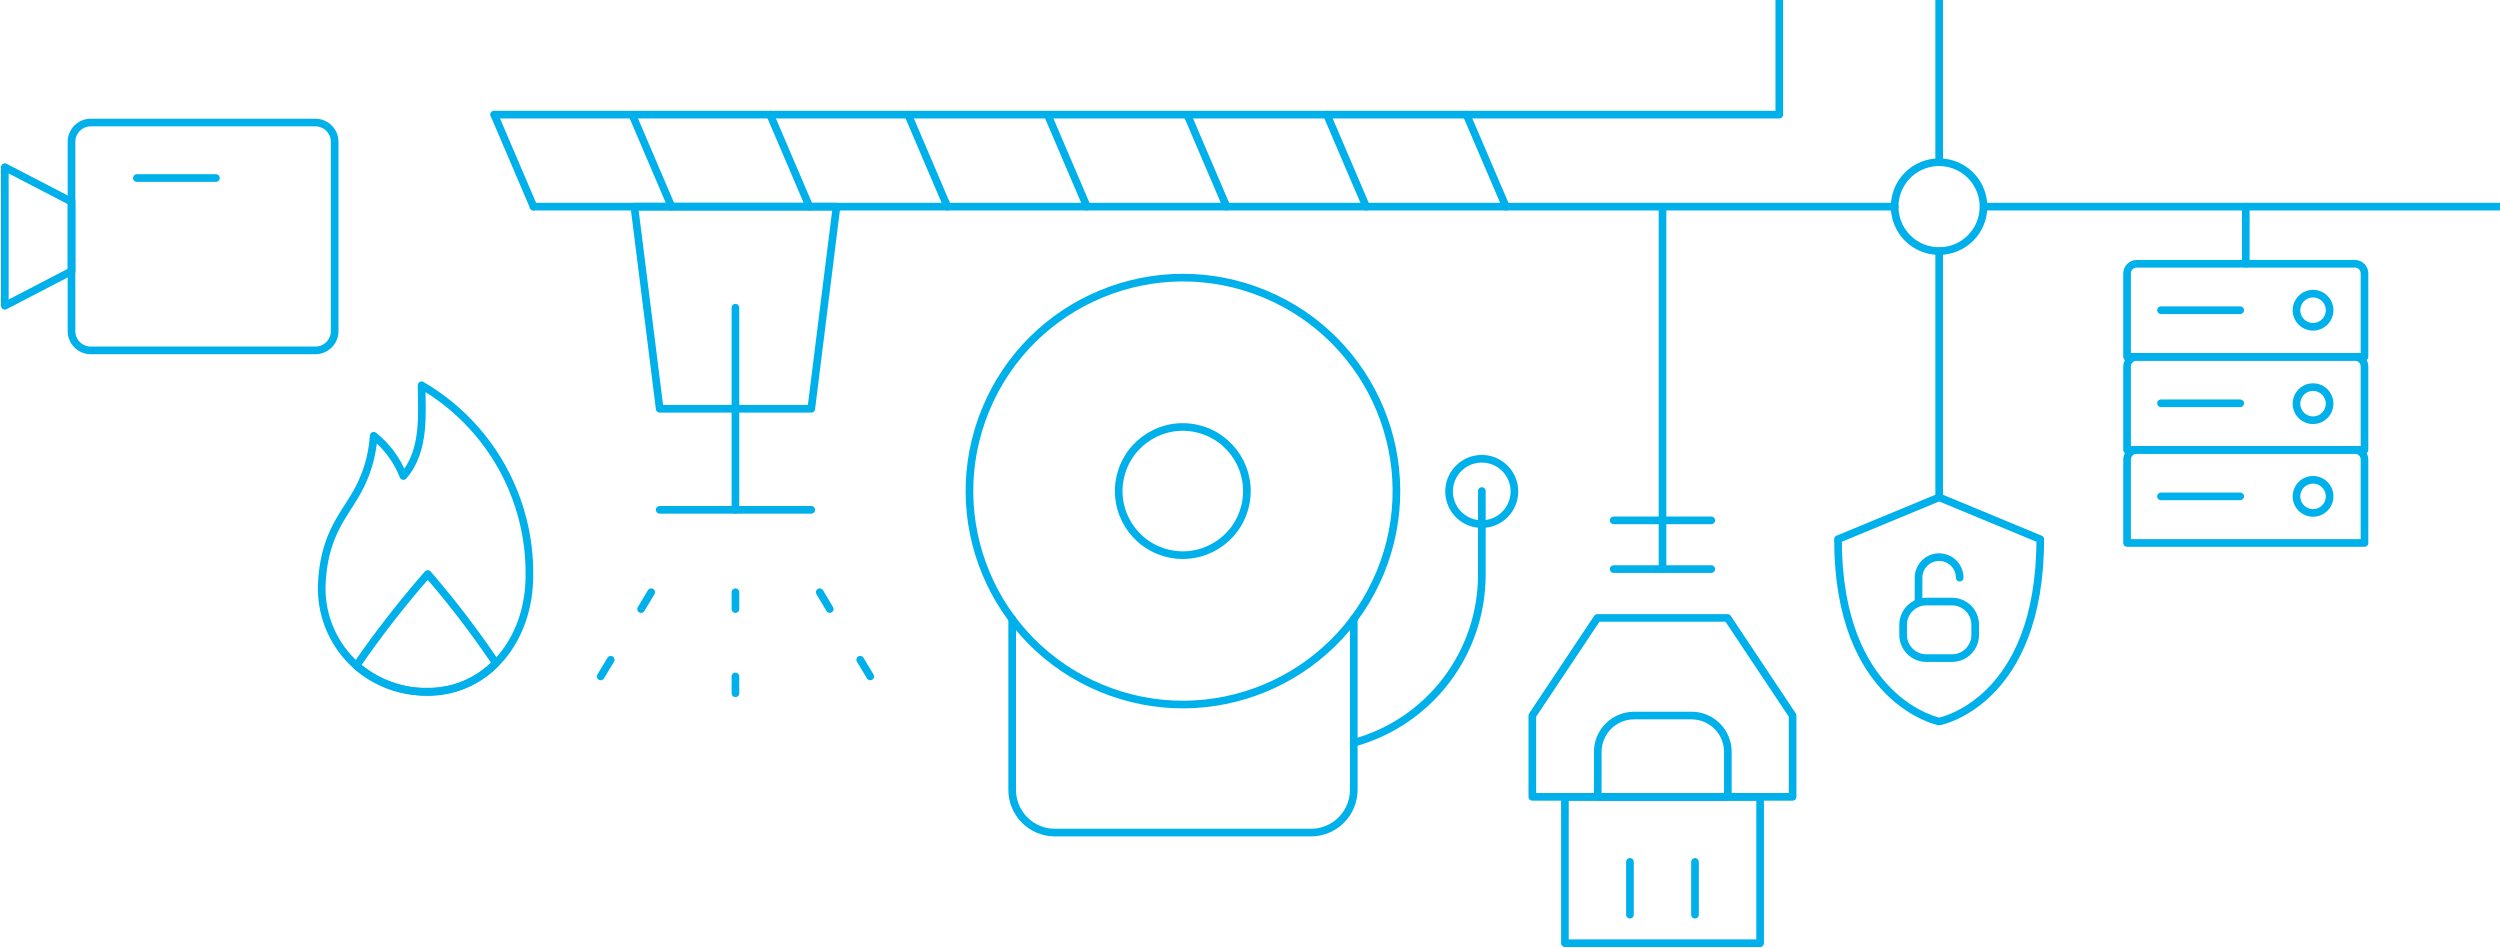 <svg width="654" height="248" viewBox="0 170 654 248" fill="none" xmlns="http://www.w3.org/2000/svg">
    <path d="M460.45 378.456H409.379V416.74H460.45V378.456Z" stroke="#00B0EA" stroke-width="2" stroke-linecap="round" stroke-linejoin="round"/>
    <path d="M451.93 331.652H417.874L400.858 357.184V378.455H468.945V357.184L451.93 331.652Z" stroke="#00B0EA" stroke-width="2" stroke-linecap="round" stroke-linejoin="round"/>
    <path d="M426.394 395.468V409.28" stroke="#00B0EA" stroke-width="2" stroke-linecap="round" stroke-linejoin="round"/>
    <path d="M443.409 395.468V409.28" stroke="#00B0EA" stroke-width="2" stroke-linecap="round" stroke-linejoin="round"/>
    <path d="M422.134 306.122H447.67" stroke="#00B0EA" stroke-width="2" stroke-linecap="round" stroke-linejoin="round"/>
    <path d="M422.134 318.875H447.67" stroke="#00B0EA" stroke-width="2" stroke-linecap="round" stroke-linejoin="round"/>
    <path d="M427.377 357.184H442.502C445.022 357.184 447.44 358.186 449.222 359.967C451.004 361.749 452.005 364.166 452.005 366.686V378.456H417.974V366.686C417.974 364.184 418.962 361.782 420.722 360.003C422.483 358.224 424.874 357.211 427.377 357.184V357.184Z" stroke="#00B0EA" stroke-width="2" stroke-linecap="round" stroke-linejoin="round"/>
    <path d="M434.914 318.875V224.286" stroke="#00B0EA" stroke-width="2" stroke-linecap="round" stroke-linejoin="round"/>
    <path d="M507.286 300.097V235.677" stroke="#00B0EA" stroke-width="2" stroke-linecap="round" stroke-linejoin="round"/>
    <path d="M507.287 358.746C507.287 358.746 480.818 353.504 480.818 311.061L507.287 300.098L533.73 311.061C533.73 353.831 507.287 358.746 507.287 358.746Z" stroke="#00B0EA" stroke-width="2" stroke-linecap="round" stroke-linejoin="round"/>
    <path d="M503.934 342.162H510.639C513.994 342.162 516.714 339.443 516.714 336.088V333.442C516.714 330.087 513.994 327.368 510.639 327.368H503.934C500.579 327.368 497.859 330.087 497.859 333.442V336.088C497.859 339.443 500.579 342.162 503.934 342.162Z" stroke="#00B0EA" stroke-width="2" stroke-linecap="round" stroke-linejoin="round"/>
    <path d="M512.656 321.117C512.656 319.693 512.09 318.328 511.083 317.321C510.076 316.314 508.711 315.749 507.287 315.749C506.579 315.746 505.878 315.882 505.224 316.15C504.57 316.419 503.975 316.813 503.474 317.312C502.972 317.811 502.575 318.404 502.303 319.057C502.032 319.71 501.892 320.41 501.892 321.117V327.368" stroke="#00B0EA" stroke-width="2" stroke-linecap="round" stroke-linejoin="round"/>
    <path d="M383.641 199.99H465.466V1.26" stroke="#00B0EA" stroke-width="2" stroke-linecap="round" stroke-linejoin="round"/>
    <path d="M383.641 199.99H129.292" stroke="#00B0EA" stroke-width="2" stroke-linecap="round" stroke-linejoin="round"/>
    <path d="M495.666 224.059H139.577" stroke="#00B0EA" stroke-width="2" stroke-linecap="round" stroke-linejoin="round"/>
    <path d="M247.845 224.059L237.561 199.99" stroke="#00B0EA" stroke-width="2" stroke-linecap="round" stroke-linejoin="round"/>
    <path d="M211.747 224.059L201.463 199.99" stroke="#00B0EA" stroke-width="2" stroke-linecap="round" stroke-linejoin="round"/>
    <path d="M284.347 224.059L274.062 199.99" stroke="#00B0EA" stroke-width="2" stroke-linecap="round" stroke-linejoin="round"/>
    <path d="M320.873 224.059L310.588 199.99" stroke="#00B0EA" stroke-width="2" stroke-linecap="round" stroke-linejoin="round"/>
    <path d="M357.4 224.059L347.115 199.99" stroke="#00B0EA" stroke-width="2" stroke-linecap="round" stroke-linejoin="round"/>
    <path d="M393.951 224.059L383.641 199.99" stroke="#00B0EA" stroke-width="2" stroke-linecap="round" stroke-linejoin="round"/>
    <path d="M175.675 224.059L165.39 199.99" stroke="#00B0EA" stroke-width="2" stroke-linecap="round" stroke-linejoin="round"/>
    <path d="M139.577 224.059L129.292 199.99" stroke="#00B0EA" stroke-width="2" stroke-linecap="round" stroke-linejoin="round"/>
    <path d="M172.574 276.936H212.226L218.831 224.059H165.945L172.574 276.936Z" stroke="#00B0EA" stroke-width="2" stroke-linecap="round" stroke-linejoin="round"/>
    <path d="M192.388 303.375V250.498" stroke="#00B0EA" stroke-width="2" stroke-linecap="round" stroke-linejoin="round"/>
    <path d="M212.226 303.375H172.574" stroke="#00B0EA" stroke-width="2" stroke-linecap="round" stroke-linejoin="round"/>
    <path d="M192.388 324.923V329.334" stroke="#00B0EA" stroke-width="2" stroke-linecap="round" stroke-linejoin="round"/>
    <path d="M192.388 346.952V351.362" stroke="#00B0EA" stroke-width="2" stroke-linecap="round" stroke-linejoin="round"/>
    <path d="M225.032 342.592L227.654 346.952" stroke="#00B0EA" stroke-width="2" stroke-linecap="round" stroke-linejoin="round"/>
    <path d="M214.445 324.923L217.066 329.334" stroke="#00B0EA" stroke-width="2" stroke-linecap="round" stroke-linejoin="round"/>
    <path d="M159.769 342.592L157.147 346.952" stroke="#00B0EA" stroke-width="2" stroke-linecap="round" stroke-linejoin="round"/>
    <path d="M170.356 324.923L167.709 329.334" stroke="#00B0EA" stroke-width="2" stroke-linecap="round" stroke-linejoin="round"/>
    <path d="M507.286 37.074V212.44" stroke="#00B0EA" stroke-width="2" stroke-linecap="round" stroke-linejoin="round"/>
    <path d="M361.044 319.831C372.845 291.347 359.316 258.69 330.826 246.891C302.336 235.093 269.674 248.619 257.873 277.104C246.072 305.589 259.601 338.245 288.091 350.044C316.581 361.843 349.243 348.316 361.044 319.831Z" stroke="#00B0EA" stroke-width="2" stroke-linecap="round" stroke-linejoin="round"/>
    <path d="M325.737 302.314C327.863 293.305 322.283 284.278 313.272 282.152C304.262 280.025 295.233 285.605 293.106 294.614C290.98 303.623 296.56 312.65 305.571 314.776C314.581 316.902 323.61 311.323 325.737 302.314Z" stroke="#00B0EA" stroke-width="2" stroke-linecap="round" stroke-linejoin="round"/>
    <path d="M396.17 298.459C396.19 300.154 395.705 301.817 394.777 303.236C393.849 304.655 392.52 305.765 390.959 306.427C389.398 307.088 387.675 307.27 386.01 306.95C384.345 306.63 382.813 305.822 381.609 304.628C380.405 303.435 379.583 301.911 379.248 300.249C378.912 298.587 379.079 296.863 379.727 295.297C380.375 293.73 381.474 292.391 382.884 291.451C384.295 290.511 385.954 290.011 387.649 290.016C389.896 290.016 392.052 290.903 393.647 292.484C395.243 294.066 396.15 296.213 396.17 298.459V298.459Z" stroke="#00B0EA" stroke-width="2" stroke-linecap="round" stroke-linejoin="round"/>
    <path d="M387.649 298.46V320.412C387.641 330.387 384.36 340.085 378.308 348.016C372.256 355.947 363.769 361.673 354.148 364.316" stroke="#00B0EA" stroke-width="2" stroke-linecap="round" stroke-linejoin="round"/>
    <path d="M264.785 331.854V376.641C264.785 378.107 265.074 379.559 265.635 380.914C266.196 382.268 267.019 383.499 268.056 384.536C269.093 385.573 270.324 386.395 271.679 386.956C273.034 387.517 274.486 387.806 275.952 387.806H342.955C345.919 387.806 348.762 386.63 350.861 384.537C352.959 382.444 354.141 379.604 354.148 376.641V331.854" stroke="#00B0EA" stroke-width="2" stroke-linecap="round" stroke-linejoin="round"/>
    <path d="M518.882 224.059C518.882 221.76 518.2 219.513 516.922 217.601C515.644 215.69 513.828 214.201 511.703 213.322C509.578 212.444 507.24 212.215 504.985 212.665C502.73 213.116 500.659 214.225 499.035 215.852C497.411 217.48 496.306 219.552 495.861 221.808C495.415 224.063 495.649 226.4 496.532 228.523C497.416 230.646 498.909 232.458 500.824 233.732C502.738 235.006 504.987 235.683 507.287 235.678C508.812 235.678 510.321 235.377 511.73 234.793C513.138 234.209 514.418 233.353 515.495 232.273C516.572 231.194 517.426 229.913 518.007 228.504C518.588 227.094 518.886 225.584 518.882 224.059Z" stroke="#00B0EA" stroke-width="2" stroke-linecap="round" stroke-linejoin="round"/>
    <path d="M618.555 263.352H556.442V241.526C556.442 240.857 556.708 240.216 557.18 239.744C557.653 239.271 558.295 239.005 558.963 239.005H616.034C616.703 239.005 617.344 239.271 617.817 239.744C618.289 240.216 618.555 240.857 618.555 241.526V263.352Z" stroke="#00B0EA" stroke-width="2" stroke-linecap="round" stroke-linejoin="round"/>
    <path d="M600.758 251.153C600.758 250.296 601.012 249.458 601.489 248.745C601.965 248.032 602.642 247.476 603.435 247.148C604.227 246.82 605.098 246.734 605.939 246.902C606.781 247.069 607.553 247.482 608.16 248.088C608.766 248.694 609.179 249.467 609.346 250.308C609.514 251.148 609.428 252.02 609.099 252.812C608.771 253.604 608.216 254.281 607.503 254.758C606.79 255.234 605.951 255.488 605.094 255.488C603.944 255.488 602.841 255.032 602.028 254.219C601.215 253.406 600.758 252.303 600.758 251.153V251.153Z" stroke="#00B0EA" stroke-width="2" stroke-linecap="round" stroke-linejoin="round"/>
    <path d="M586.036 251.153H565.315" stroke="#00B0EA" stroke-width="2" stroke-linecap="round" stroke-linejoin="round"/>
    <path d="M618.555 287.698H556.442V265.871C556.442 265.203 556.708 264.562 557.18 264.089C557.653 263.617 558.295 263.351 558.963 263.351H616.034C616.703 263.351 617.344 263.617 617.817 264.089C618.289 264.562 618.555 265.203 618.555 265.871V287.698Z" stroke="#00B0EA" stroke-width="2" stroke-linecap="round" stroke-linejoin="round"/>
    <path d="M600.758 275.499C600.778 274.646 601.049 273.818 601.537 273.119C602.025 272.419 602.709 271.879 603.503 271.567C604.297 271.254 605.165 271.182 606 271.361C606.834 271.539 607.597 271.96 608.193 272.57C608.79 273.18 609.193 273.953 609.352 274.791C609.511 275.629 609.42 276.495 609.089 277.281C608.758 278.068 608.202 278.739 607.492 279.211C606.781 279.683 605.947 279.935 605.094 279.935C604.516 279.935 603.944 279.82 603.411 279.596C602.878 279.371 602.396 279.043 601.992 278.63C601.588 278.217 601.27 277.727 601.058 277.189C600.847 276.651 600.744 276.077 600.758 275.499Z" stroke="#00B0EA" stroke-width="2" stroke-linecap="round" stroke-linejoin="round"/>
    <path d="M586.036 275.5H565.315" stroke="#00B0EA" stroke-width="2" stroke-linecap="round" stroke-linejoin="round"/>
    <path d="M618.555 312.045H556.442V290.218C556.442 289.55 556.708 288.909 557.18 288.436C557.653 287.964 558.295 287.698 558.963 287.698H616.034C616.703 287.698 617.344 287.964 617.817 288.436C618.289 288.909 618.555 289.55 618.555 290.218V312.045Z" stroke="#00B0EA" stroke-width="2" stroke-linecap="round" stroke-linejoin="round"/>
    <path d="M600.758 299.846C600.758 298.989 601.012 298.15 601.489 297.438C601.965 296.725 602.642 296.169 603.435 295.841C604.227 295.513 605.098 295.427 605.939 295.594C606.781 295.762 607.553 296.174 608.16 296.781C608.766 297.387 609.179 298.159 609.346 299C609.514 299.841 609.428 300.713 609.099 301.505C608.771 302.297 608.216 302.974 607.503 303.45C606.79 303.927 605.951 304.181 605.094 304.181C603.944 304.181 602.841 303.724 602.028 302.911C601.215 302.098 600.758 300.996 600.758 299.846V299.846Z" stroke="#00B0EA" stroke-width="2" stroke-linecap="round" stroke-linejoin="round"/>
    <path d="M586.036 299.847H565.315" stroke="#00B0EA" stroke-width="2" stroke-linecap="round" stroke-linejoin="round"/>
    <path d="M722.74 224.059H518.907" stroke="#00B0EA" stroke-width="2" stroke-linecap="round" stroke-linejoin="round"/>
    <path d="M587.498 238.979V224.059" stroke="#00B0EA" stroke-width="2" stroke-linecap="round" stroke-linejoin="round"/>
    <path d="M84.17 323.083C84.051 326.762 84.687 330.426 86.037 333.85C87.387 337.274 89.423 340.386 92.02 342.994C94.617 345.603 97.72 347.652 101.139 349.018C104.557 350.383 108.219 351.035 111.898 350.933C127.628 350.933 138.493 337.349 138.493 320.563C138.616 310.513 136.069 300.61 131.114 291.865C126.158 283.12 118.971 275.847 110.285 270.786C110.285 277.641 111.419 287.824 105.521 294.528C103.906 290.394 101.227 286.76 97.757 283.993C97.406 289.627 95.674 295.088 92.715 299.896C89.64 305.138 84.623 310.582 84.17 323.083Z" stroke="#00B0EA" stroke-width="2" stroke-linecap="round" stroke-linejoin="round"/>
    <path d="M93.245 344.128C98.994 335.785 105.222 327.782 111.898 320.159C118.308 327.561 124.26 335.346 129.721 343.473C127.417 345.874 124.649 347.782 121.585 349.082C118.522 350.381 115.226 351.045 111.898 351.034C105.056 351.025 98.442 348.577 93.245 344.128V344.128Z" stroke="#00B0EA" stroke-width="2" stroke-linecap="round" stroke-linejoin="round"/>
    <path d="M23.746 261.662H82.506C85.29 261.662 87.547 259.405 87.547 256.622V207.097C87.547 204.313 85.29 202.056 82.506 202.056H23.746C20.962 202.056 18.704 204.313 18.704 207.097V256.622C18.704 259.405 20.962 261.662 23.746 261.662Z" stroke="#00B0EA" stroke-width="2" stroke-linecap="round" stroke-linejoin="round"/>
    <path d="M1.26 249.993L18.73 240.92V222.798L1.26 213.725V249.993Z" stroke="#00B0EA" stroke-width="2" stroke-linecap="round" stroke-linejoin="round"/>
    <path d="M56.491 216.574H35.795" stroke="#00B0EA" stroke-width="2" stroke-linecap="round" stroke-linejoin="round"/>
</svg>
